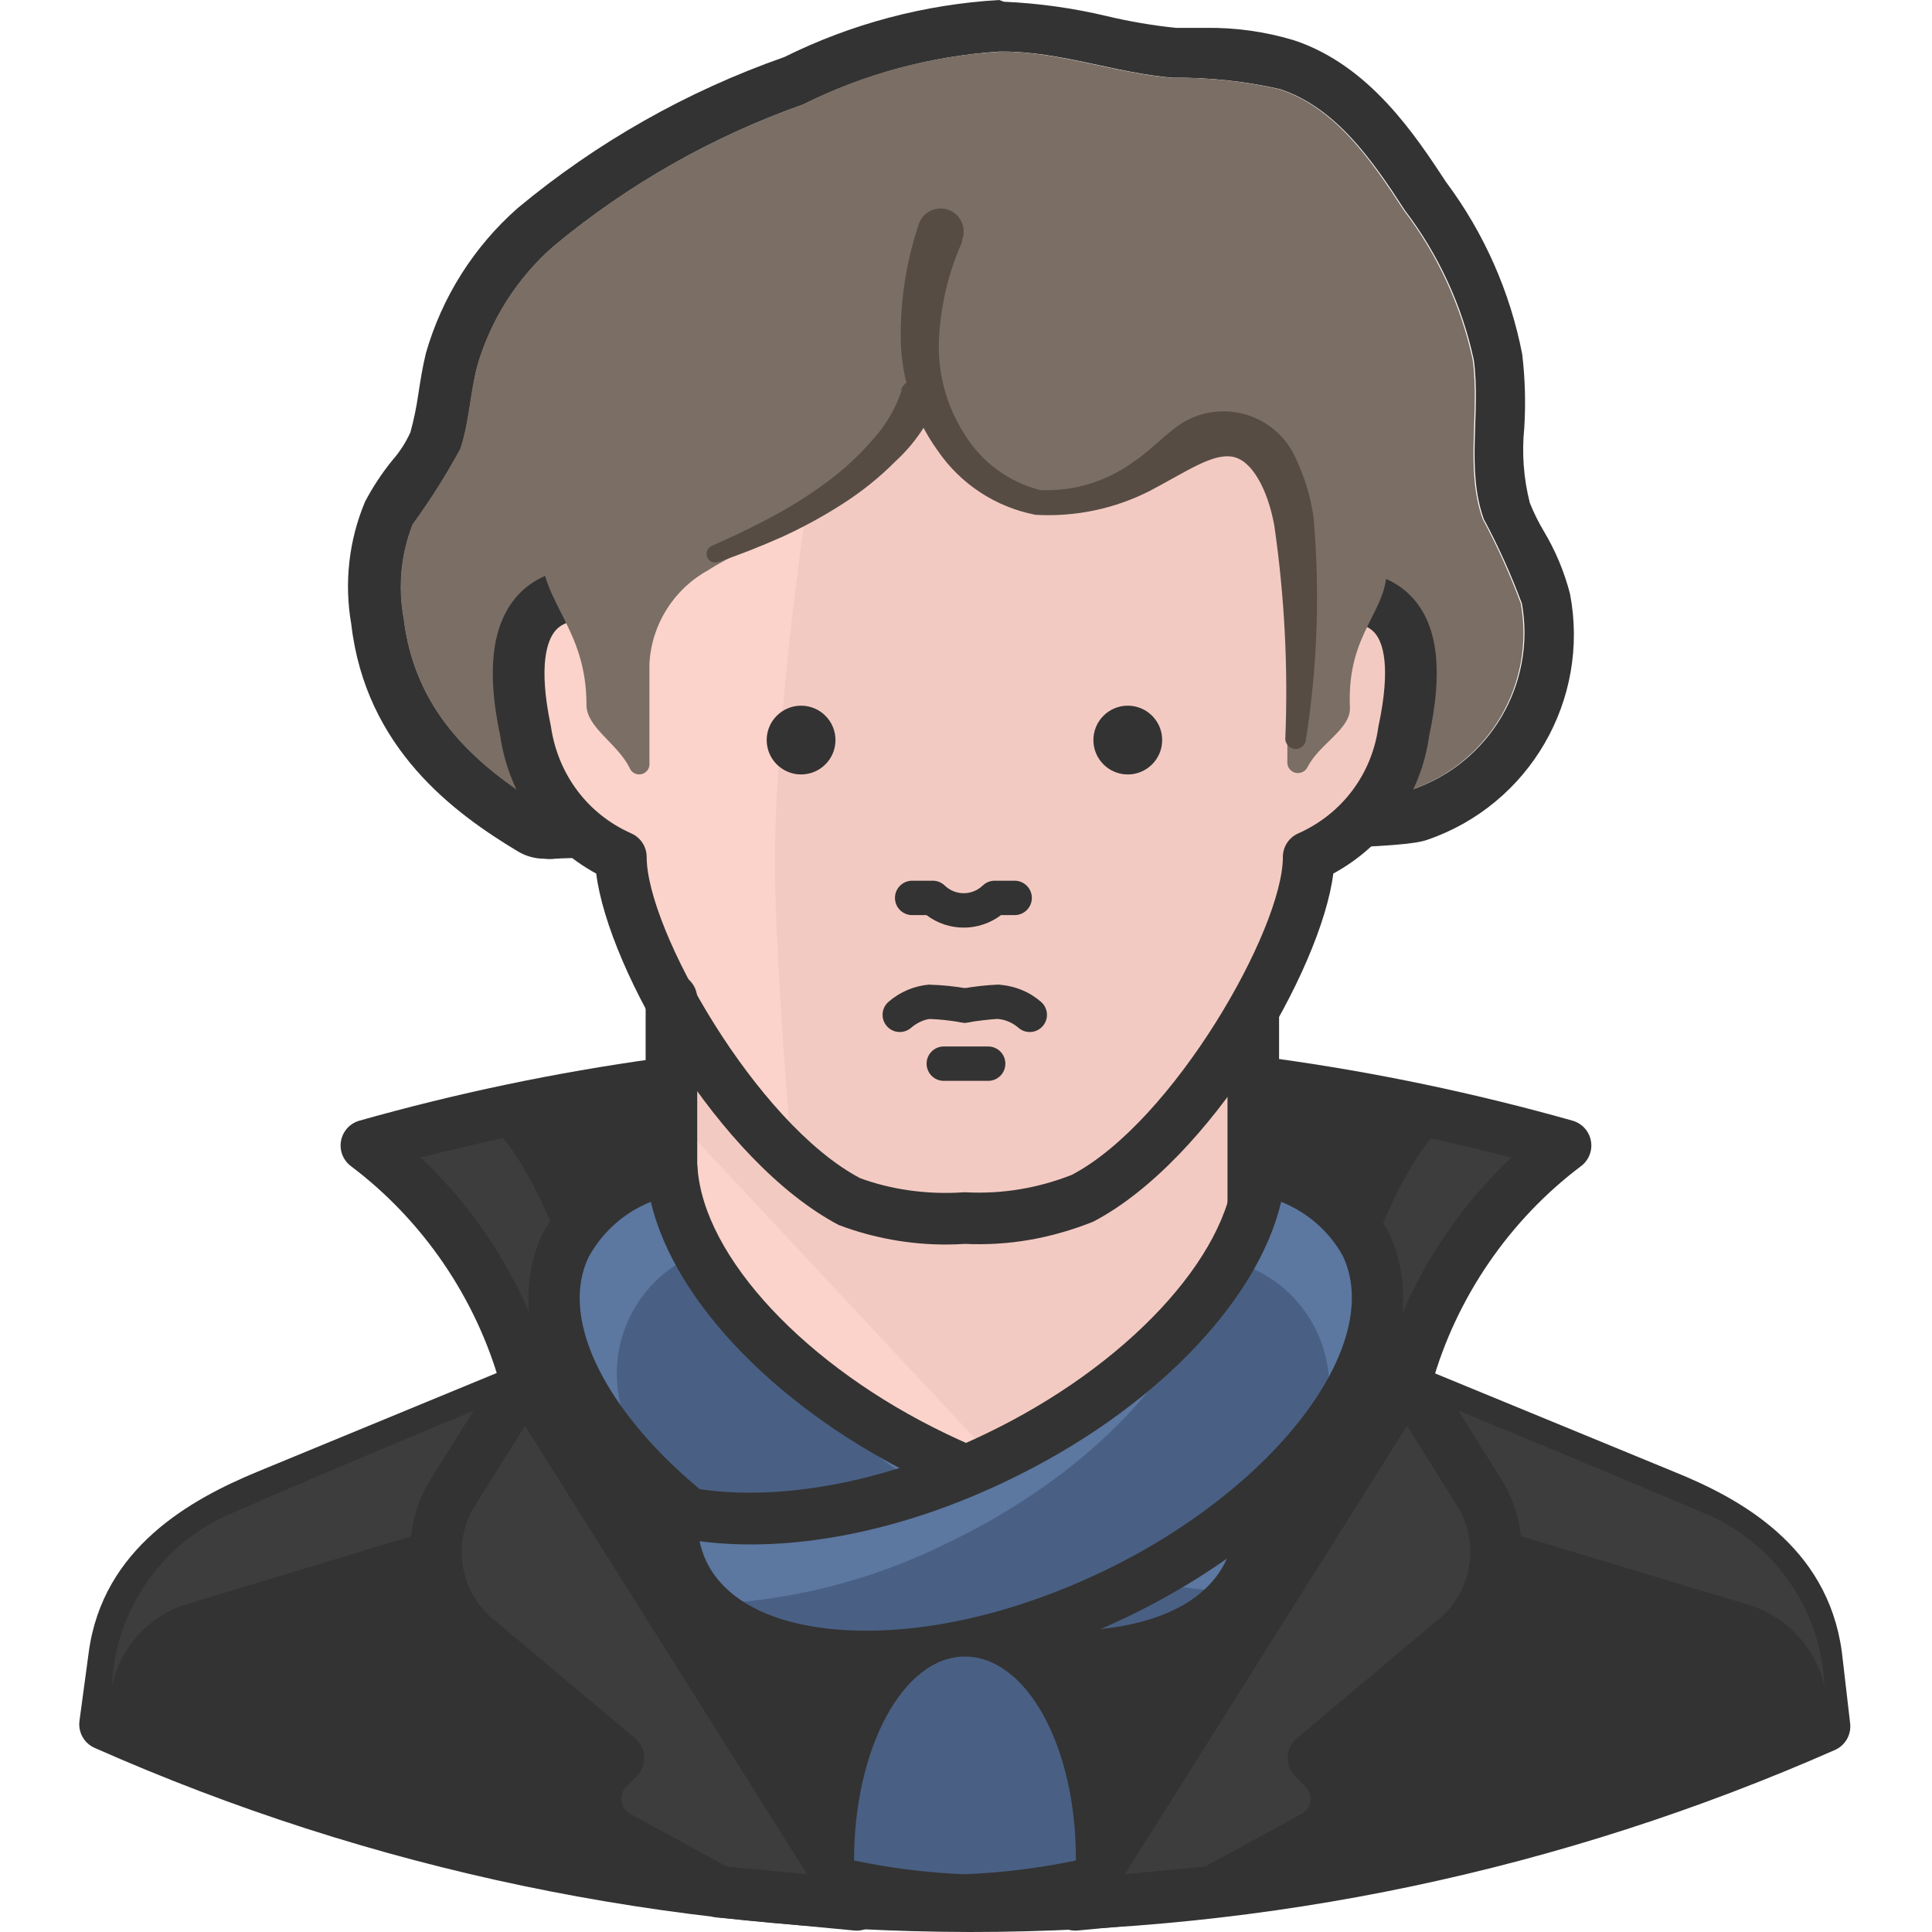<svg height="512pt" viewBox="-21 0 512 512" width="512pt" xmlns="http://www.w3.org/2000/svg"><path d="m243.789 13.672h1.094c15.129 0 29.711 5.648 44.84 6.926 9.562-.102 19.105.906 28.434 3.008 14.945 4.922 24.605 18.953 33.176 32.172 8.898 11.688 15.121 25.191 18.227 39.551 1.914 14.035-2.098 28.891 2.641 42.195 3.875 7.238 7.254 14.727 10.117 22.422 3.805 21.383-8.59 42.34-29.164 49.305-10.023 3.461-230.211 2.914-229.57 4.648-19.777-11.668-34.723-26.25-37.551-50.035-1.543-8.352-.723-16.969 2.371-24.879 4.668-6.395 8.898-13.09 12.668-20.051 2.371-7.109 2.551-14.672 4.465-21.965 3.586-12.328 10.641-23.371 20.324-31.805 19.609-16.285 41.949-28.965 65.98-37.457 16.219-8.074 33.875-12.848 51.949-14.035m0-13.672c-19.809 1.16-39.184 6.305-56.961 15.129-25.738 9.02-49.66 22.57-70.629 40.008-11.621 10.23-20.066 23.578-24.332 38.461-.914 3.734-1.461 7.289-2.008 10.844-.484 3.414-1.184 6.793-2.094 10.117-1.227 2.719-2.855 5.238-4.832 7.473-2.75 3.402-5.164 7.066-7.199 10.938-4.293 10.242-5.559 21.504-3.645 32.445 3.828 32.988 27.34 50.125 44.199 60.238 2.094 1.254 4.488 1.914 6.93 1.914.965.133 1.945.133 2.914 0 7.02-.453 43.836-.727 79.473-1 123.852-1.094 145.816-1.914 151.648-4.012 27.062-9.289 43.18-37.059 37.82-65.164-1.504-5.828-3.836-11.414-6.926-16.586-1.445-2.418-2.695-4.945-3.734-7.562-1.648-6.488-2.141-13.211-1.461-19.867.398-6.504.219-13.031-.547-19.504-3.203-16.512-10.086-32.086-20.141-45.57-8.109-12.301-20.23-30.984-40.371-37.637-7.594-2.289-15.496-3.395-23.422-3.281-2.555 0-5.195 0-7.84 0-6.137-.637-12.227-1.672-18.227-3.098-8.973-2.141-18.129-3.422-27.34-3.828zm0 0" fill="#333"/><path d="m353.152 209.25c20.465-7.07 32.727-27.996 28.891-49.305-2.863-7.695-6.242-15.184-10.117-22.422-4.738-13.305-.727-28.16-2.641-42.195-3.105-14.359-9.328-27.863-18.227-39.551-8.57-13.219-18.23-27.344-33.176-32.172-9.359-2.109-18.934-3.117-28.523-3.008-15.129-1.277-29.711-6.926-44.84-6.926-18.367 1.012-36.328 5.785-52.77 14.035-24.031 8.488-46.371 21.172-65.98 37.457-9.684 8.434-16.738 19.473-20.324 31.805-1.914 7.293-2.098 14.855-4.465 21.965-3.77 6.957-8 13.656-12.668 20.047-3.094 7.91-3.914 16.531-2.371 24.883 2.918 23.785 17.773 38.367 37.551 50.305 4.828.004 219.543-1.457 229.66-4.918zm0 0" fill="#7a6e65"/><path d="m234.676 281.883c-53.613-.188-106.984 7.113-158.578 21.691 20.352 15.324 35.109 36.902 42.016 61.426h233.762c6.906-24.523 21.664-46.102 42.016-61.426-51.797-14.637-105.391-21.938-159.215-21.691zm0 0" fill="#3d3d3d"/><path d="m351.879 371.832h-233.766c-3.062 0-5.75-2.035-6.582-4.984-6.457-22.941-20.5-43.473-39.543-57.82-2.074-1.559-3.086-4.168-2.609-6.711.48-2.555 2.363-4.621 4.863-5.324 51.582-14.57 104.875-21.945 158.426-21.945 1.516-.012 3.039-.012 4.582-.012 53.609 0 106.914 7.387 158.496 21.957 2.504.703 4.379 2.77 4.859 5.324.48 2.543-.531 5.152-2.605 6.711-19.047 14.348-33.09 34.887-39.543 57.82-.828 2.949-3.516 4.984-6.578 4.984zm-228.707-13.668h223.645c6.418-19.535 17.754-37.309 32.699-51.398-47.27-12.203-95.828-18.059-144.809-18.051-.016 0-.035 0-.055 0-.66 0-1.324 0-1.984 0-47.98 0-95.734 6.062-142.195 18.051 14.938 14.09 26.281 31.863 32.699 51.398zm0 0" fill="#333"/><path d="m106.176 296.191s48.301-11.574 55.773-12.668c0 0 .547 37.824 0 66.984l-23.332 14.855s-14.215-58.418-32.441-69.172zm0 0" fill="#333"/><path d="m364.363 296.191s-48.305-11.574-55.777-12.668c0 0-.547 37.824 0 66.984l23.332 14.855s14.309-58.418 32.445-69.172zm0 0" fill="#333"/><path d="m156.938 256.641h155.84v150.375h-155.84zm0 0" fill="#fbd3ca"/><path d="m161.949 300.477 102.801 110h43.016v-150.375h-145.816zm0 0" fill="#f3cac2"/><path d="m234.676 322.805c-10.539.742-21.109-.812-30.984-4.559-30.441-16.129-60.152-69.625-60.152-91.137-13.582-6-23.121-18.566-25.246-33.262-4.191-19.871-2.188-36.457 16.316-36.457v-26.609c0-45.57 27.887-91.137 100.25-91.137 72.359 0 100.066 46.934 100.066 91.863v26.613c18.227 0 20.414 15.582 16.133 35.453-2.039 14.797-11.59 27.488-25.246 33.535 0 21.145-29.801 74.641-60.242 90.59-9.82 3.871-20.352 5.609-30.895 5.105zm0 0" fill="#fbd3ca"/><path d="m334.926 158.758v-26.609c0-45.57-27.34-91.867-100.25-91.867-8.52-.031-17.027.672-25.426 2.098-12.578 57.141-24.883 137.797-24.883 186.555 0 17.043 2.098 49.578 4.648 79.926 4.66 3.402 9.562 6.445 14.676 9.113 9.855 3.84 20.43 5.488 30.984 4.832 10.473.641 20.965-.914 30.805-4.559 30.438-16.129 60.332-69.625 60.332-91.133 13.582-6.004 23.121-18.57 25.246-33.266 4.371-19.504 2.094-35.09-16.133-35.09zm0 0" fill="#f3cac2"/><g fill="#333"><path d="m156.938 368.922c-3.773 0-6.836-3.062-6.836-6.832v-97.43c0-3.773 3.062-6.836 6.836-6.836s6.836 3.062 6.836 6.836v97.43c0 3.77-3.062 6.832-6.836 6.832zm0 0"/><path d="m311.137 372.75c-3.773 0-6.836-3.062-6.836-6.836v-97.969c0-3.777 3.062-6.836 6.836-6.836 3.773 0 6.832 3.062 6.832 6.836v97.969c0 3.773-3.059 6.836-6.832 6.836zm0 0"/><path d="m460.328 438.637c-2.824-20.867-18.227-33.355-40.281-42.285l-94.781-39.008-90.316 45.57-90.59-45.57-94.781 39.098c-21.871 9.113-37.457 21.418-40.281 42.289l-2.461 18.227c71.754 31.773 149.363 48.195 227.84 48.211 78.441.188 156.051-16.051 227.84-47.664zm0 0"/><path d="m236.051 512c-80.363-.168-158.477-16.242-231.984-48.797-2.781-1.23-4.414-4.148-4.004-7.168l2.461-18.227c3.75-27.703 27.148-40.477 44.426-47.676l94.801-39.105c1.84-.766 3.914-.695 5.68.211l87.512 44.02 87.246-44.02c1.773-.879 3.855-.977 5.68-.211l94.777 39.008c17.238 6.977 40.645 19.523 44.453 47.684.012.047.012.09.02.125l2.188 18.871c.348 2.98-1.289 5.836-4.031 7.047-72.703 32.012-149.812 48.238-229.223 48.238zm-221.754-59.238c70.367 30.41 145.043 45.523 221.734 45.566 75.844 0 149.516-15.156 219.105-45.066l-1.594-13.77c-2.223-16.262-13.348-27.609-36.062-36.801l-91.926-37.836-87.527 44.164c-1.941.977-4.219.977-6.152 0l-87.797-44.164-91.895 37.906c-22.801 9.504-33.945 20.879-36.113 36.883zm0 0"/><path d="m229.617 329.816c-9.648 0-19.344-1.762-28.352-5.18-31.738-16.758-61.016-67.41-64.262-93.129-13.793-7.508-23.199-20.949-25.473-36.684-3.512-16.574-2.262-28.535 3.898-36.133 3.098-3.816 7.234-6.305 12.344-7.438v-20.473c0-45.195 28.043-97.973 107.086-97.973 78.902 0 106.902 53.172 106.902 98.703v20.461c5.16 1.121 9.316 3.602 12.406 7.418 5.973 7.41 7.145 19.059 3.566 35.625-2.098 15.406-11.496 28.922-25.391 36.488-3.258 25.625-32.547 75.98-63.609 92.25-11.328 4.512-22.48 6.41-33.984 5.895-1.703.113-3.422.168-5.133.168zm5.242-283.336c-68.875 0-93.414 43.547-93.414 84.301v26.609c0 3.777-3.062 6.836-6.836 6.836-6.066 0-7.945 2.316-8.562 3.078-1.887 2.324-4.535 8.684-1.062 25.133 1.871 12.879 9.816 23.34 21.316 28.422 2.477 1.094 4.074 3.547 4.074 6.25 0 19.293 29.047 70.551 56.516 85.094 8.109 3.027 17.84 4.434 27.301 3.781.27-.016.543-.035.812-.008 9.641.488 19.066-1.094 28.062-4.637 26.824-14.098 55.91-65.031 55.91-84.23 0-2.707 1.594-5.152 4.066-6.25 11.578-5.125 19.52-15.672 21.234-28.215 3.516-16.375 1.035-22.453-.754-24.672-.598-.742-2.43-3.016-8.598-3.016-3.773 0-6.836-3.062-6.836-6.836v-26.609c0-41.105-24.492-85.031-93.23-85.031zm0 0"/><path d="m200.41 196.125c0 5.031-4.082 9.113-9.117 9.113-5.031 0-9.113-4.082-9.113-9.113 0-5.035 4.082-9.113 9.113-9.113 5.035 0 9.117 4.078 9.117 9.113zm0 0"/><path d="m286.988 196.125c0 5.031-4.082 9.113-9.113 9.113-5.035 0-9.113-4.082-9.113-9.113 0-5.035 4.078-9.113 9.113-9.113 5.031 0 9.113 4.078 9.113 9.113zm0 0"/><path d="m251.898 273.496c-1.059 0-2.129-.363-2.992-1.121-1.559-1.352-3.469-2.172-5.535-2.355-2.238.141-5.086.453-7.898.949-2.484.41-4.844-1.199-5.281-3.691-.441-2.473 1.207-4.844 3.688-5.277 3.219-.57 6.484-.934 9.711-1.078 4.598.383 8.289 1.969 11.297 4.586 1.898 1.652 2.102 4.527.445 6.426-.898 1.031-2.164 1.562-3.434 1.562zm0 0"/><path d="m217.449 273.496c-1.273 0-2.539-.531-3.445-1.574-1.645-1.895-1.441-4.781.461-6.426 3.016-2.617 6.711-4.191 10.68-4.559 3.84.117 7.117.48 10.344 1.059 2.473.445 4.117 2.824 3.676 5.297-.441 2.477-2.773 4.086-5.297 3.676-2.812-.508-5.668-.828-8.492-.934-1.453.168-3.371.988-4.938 2.348-.863.75-1.93 1.113-2.988 1.113zm0 0"/><path d="m234.402 245.828c-3.477 0-6.953-1.105-9.875-3.316h-3.793c-2.52 0-4.559-2.039-4.559-4.555 0-2.52 2.039-4.559 4.559-4.559h5.465c1.172 0 2.309.453 3.152 1.27 2.824 2.719 7.254 2.723 10.098 0 .844-.816 1.98-1.27 3.156-1.27h5.285c2.52 0 4.559 2.039 4.559 4.559 0 2.516-2.039 4.555-4.559 4.555h-3.617c-2.918 2.211-6.395 3.316-9.871 3.316zm0 0"/></g><path d="m339.48 168.602h-6.285c1.945-1.125 4.34-1.125 6.285 0zm0 0" fill="#925e36"/><path d="m240.875 286.438h-11.758c-2.52 0-4.559-2.035-4.559-4.555 0-2.52 2.039-4.559 4.559-4.559h11.758c2.52 0 4.555 2.039 4.555 4.559 0 2.52-2.035 4.555-4.555 4.555zm0 0" fill="#333"/><path d="m125.859 365c2.039 9.828 6.414 19.02 12.758 26.793l-111.73 33.812c-9.301 3.559-16.164 11.586-18.23 21.324.762-19.141 11.961-36.32 29.164-44.746 28.254-12.578 88.039-37.184 88.039-37.184zm0 0" fill="#3d3d3d"/><path d="m344.039 365c-1.984 9.828-6.332 19.023-12.668 26.793l112.008 33.812c9.629 3.328 16.863 11.391 19.137 21.324-.762-19.141-11.957-36.32-29.164-44.746-29.254-12.578-89.312-37.184-89.312-37.184zm0 0" fill="#3d3d3d"/><path d="m118.113 365-18.957 30.258c-8.062 12.688-5.449 29.387 6.105 39.004l37.641 31.625-2.918 3.008c-4.332 4.492-4.203 11.648.293 15.98.73.703 1.551 1.309 2.441 1.793l26.887 14.672 36.453 3.465zm0 0" fill="#3d3d3d"/><path d="m206.059 511.637c-.215 0-.43-.012-.645-.027l-36.457-3.465c-.922-.086-1.816-.363-2.629-.809l-26.883-14.668c-1.414-.773-2.723-1.734-3.898-2.855-6.441-6.223-7.293-16.074-2.449-23.238l-32.234-27.074c-14.129-11.766-17.348-32.367-7.477-47.906l18.93-30.227c1.254-1.992 3.438-3.203 5.793-3.203h.004c2.348 0 4.531 1.211 5.785 3.195l87.945 139.801c1.387 2.207 1.402 5.012.035 7.227-1.25 2.027-3.465 3.25-5.82 3.25zm-34.414-16.973 21.23 2.02-74.75-118.832-13.176 21.039c-6.227 9.789-4.203 22.723 4.684 30.125l37.664 31.641c1.457 1.219 2.332 2.988 2.43 4.887.102 1.895-.598 3.746-1.922 5.109l-2.918 3.008c-1.691 1.754-1.637 4.582.133 6.289.289.277.625.527.98.723zm0 0" fill="#333"/><path d="m351.875 365 18.957 30.258c8.062 12.688 5.449 29.387-6.105 39.004l-37.641 31.625 2.918 3.008c4.332 4.492 4.203 11.648-.289 15.98-.73.703-1.555 1.309-2.445 1.793l-26.887 14.672-36.453 3.465zm0 0" fill="#3d3d3d"/><path d="m263.93 511.637c-2.359 0-4.566-1.223-5.82-3.25-1.363-2.215-1.355-5.02.035-7.227l87.949-139.801c1.254-1.984 3.438-3.195 5.785-3.195h.008c2.352 0 4.543 1.207 5.785 3.203l18.957 30.258c9.844 15.516 6.621 36.117-7.535 47.891l-32.203 27.066c4.852 7.164 3.996 17.008-2.438 23.211-1.164 1.121-2.473 2.094-3.887 2.867l-26.906 14.676c-.809.445-1.707.719-2.625.809l-36.453 3.461c-.227.02-.438.031-.652.031zm87.941-133.789-74.758 118.836 21.234-2.023 25.648-13.988c.34-.188.676-.438.969-.723 1.773-1.707 1.824-4.539.117-6.309l-2.902-2.992c-1.324-1.359-2.02-3.211-1.922-5.109.098-1.895.98-3.664 2.43-4.883l37.641-31.621c8.906-7.414 10.938-20.355 4.742-30.109zm0 0" fill="#333"/><path d="m227.02 386.234c-40.828-19.504-68.262-50.762-69.992-76.371-11.926 2.047-22.262 9.434-28.07 20.051-13.031 27.34 16.953 68.898 66.984 92.777 50.035 23.875 101.07 21.234 114.105-6.109 2.352-5.129 3.355-10.777 2.914-16.402-22.512 5.375-54.5 1.184-85.941-13.945zm0 0" fill="#5c77a0"/><path d="m307.586 421.961c-22.188-.902-43.93-6.492-63.797-16.406-34.359-16.402-59.148-41.102-67.168-63.793-2.875-3.496-5.465-7.215-7.746-11.121-18.422 4.336-29.84 22.781-25.508 41.203.516 2.191 1.246 4.324 2.176 6.371 14.922 17.688 33.605 31.824 54.684 41.375 43.562 21.055 89.129 21.328 107.359 2.371zm0 0" fill="#496084"/><path d="m261.438 445.82c-21.273 0-45.332-5.938-68.441-16.965-54.254-25.891-85.098-70.648-70.211-101.879 7.027-12.867 19.023-21.438 33.086-23.852 1.926-.301 3.867.168 5.383 1.363 1.52 1.199 2.461 2.98 2.59 4.91 1.613 23.781 28.801 52.84 66.125 70.668.004 0 .012.008.016.008 28.605 13.758 59.008 18.805 81.391 13.457 1.922-.465 3.98-.055 5.609 1.121 1.609 1.176 2.633 3 2.793 4.984.535 6.781-.684 13.625-3.523 19.801-7.469 15.664-24.859 24.949-49.023 26.23-1.902.098-3.836.152-5.793.152zm-109.973-127.324c-6.98 2.801-12.812 7.93-16.508 14.703-11.031 23.168 18.164 61.48 63.93 83.32 23.195 11.062 47.074 16.582 67.625 15.496 18.922-.996 32.191-7.531 37.359-18.371.758-1.652 1.344-3.398 1.738-5.195-24.051 3.078-53.746-2.68-81.535-16.047-38.293-18.289-66.273-47.117-72.609-73.906zm0 0" fill="#333"/><path d="m242.969 386.234c40.828-19.504 68.262-50.762 69.992-76.371 11.926 2.047 22.266 9.434 28.07 20.051 13.031 27.34-16.953 68.898-66.984 92.777-50.035 23.875-101.07 21.234-114.102-6.109-2.352-5.129-3.355-10.777-2.918-16.402 22.965 5.375 54.5 1.184 85.941-13.945zm0 0" fill="#5c77a0"/><path d="m166.051 425.148c22.172-.77 43.922-6.27 63.793-16.129 34.359-16.406 59.148-41.105 67.168-63.797 2.875-3.492 5.465-7.211 7.746-11.117 18.43 4.305 29.879 22.734 25.574 41.16-.492 2.109-1.18 4.164-2.059 6.137-14.898 17.719-33.586 31.859-54.684 41.379-43.652 21.051-88.582 21.324-107.539 2.367zm0 0" fill="#496084"/><path d="m208.555 445.82c-1.957 0-3.891-.055-5.797-.152-24.16-1.281-41.559-10.566-48.988-26.148-2.871-6.266-4.086-13.102-3.555-19.875.156-1.984 1.168-3.809 2.777-4.98 1.613-1.176 3.641-1.566 5.594-1.141 22.539 5.277 52.961.258 81.422-13.449.004 0 .012-.008.016-.008 37.328-17.828 64.516-46.887 66.117-70.668.125-1.93 1.07-3.711 2.59-4.91 1.516-1.191 3.48-1.672 5.387-1.363 14.07 2.414 26.066 10.984 32.91 23.516 15.059 31.566-15.777 76.316-70.031 102.215-23.105 11.027-47.168 16.965-68.441 16.965zm-44.172-37.383c.402 1.816.992 3.598 1.773 5.297 5.129 10.75 18.398 17.285 37.324 18.281 20.426 1.094 44.41-4.422 67.621-15.496 45.766-21.84 74.957-60.152 63.762-83.668-3.57-6.504-9.363-11.57-16.34-14.355-6.328 26.781-34.301 55.605-72.598 73.906-28.109 13.52-57.289 19.203-81.543 16.035zm0 0" fill="#333"/><path d="m234.676 439.004c-16.223 0-29.344 24.148-29.344 54.043 9.66 2.047 19.477 3.266 29.344 3.645 9.895-.398 19.742-1.617 29.438-3.645.18-29.895-12.941-54.043-29.438-54.043zm0 0" fill="#496084"/><path d="m184.551 34.996c-16.496 10.391-41.012 22.418-50.125 40.555-9.785 21.934-13.949 45.957-12.121 69.902.363 14.672 12.121 21.051 12.121 41.375 0 5.926 8.109 10.117 11.391 16.586.508 1.426 2.07 2.164 3.492 1.66 1.215-.434 1.965-1.656 1.793-2.934v-26.246c.551-10.406 6.449-19.785 15.586-24.789 9.934-6.562 37.273-16.68 44.473-26.43 8.477-11.484 15.586-11.391 11.941-20.141-2.461-5.926 6.016 12.574 8.293 16.223 6.246 8.777 16.586 13.703 27.34 13.031 8.355-.559 16.449-3.125 23.605-7.473 6.285-3.555 13.215-10.754 20.688-11.027 7.473-.273 14.219 8.02 16.402 15.129 1.246 5.652 1.492 11.484.73 17.223v27.98 26.156c-.152 1.551.984 2.934 2.539 3.086 1.195.113 2.336-.539 2.84-1.629 3.188-6.199 11.48-10.027 11.207-15.766-.91-20.234 10.391-25.246 9.754-37.73 0-4.191-3.191-96.332-1.824-100.25 1.367-3.922-131.418-32.355-160.125-14.492zm0 0" fill="#7a6e65"/><path d="m319.613 195.941c.781-18.945-.191-37.922-2.914-56.684-1.641-9.113-5.742-17.316-11.121-18.227-5.375-.914-12.211 4.008-21.961 9.113-9.328 4.719-19.734 6.887-30.168 6.289-10.57-2.027-19.906-8.156-25.973-17.043-6.172-8.559-9.574-18.801-9.754-29.348-.168-10.273 1.406-20.504 4.648-30.258.867-3.258 4.215-5.195 7.473-4.328 3.258.867 5.199 4.211 4.328 7.473-.062.23-.137.461-.227.684v.547c-3.621 8.113-5.691 16.828-6.105 25.703-.434 8.953 1.957 17.816 6.836 25.336 4.504 7.289 11.656 12.551 19.961 14.672 8.801.41 17.48-2.195 24.605-7.383 3.465-2.188 6.746-5.648 11.211-9.113 9.168-7.066 22.328-5.363 29.398 3.805 1.082 1.406 1.984 2.945 2.68 4.582 2.25 4.824 3.789 9.949 4.559 15.219 1.742 19.664 1.066 39.465-2.008 58.965-.098 1.508-1.395 2.648-2.902 2.551-.004 0-.008 0-.016 0-1.352-.129-2.426-1.199-2.551-2.555zm0 0" fill="#564c44"/><path d="m227.656 105.625c-2.422 6.285-6.258 11.93-11.207 16.496-4.352 4.387-9.184 8.27-14.398 11.574-5.109 3.258-10.438 6.152-15.949 8.66-5.469 2.43-11.027 4.617-16.68 6.562-1.184.477-2.527-.094-3.008-1.277-.477-1.184.094-2.527 1.277-3.008 5.375-2.371 10.57-4.832 15.676-7.566 5.047-2.672 9.891-5.719 14.488-9.113 4.52-3.281 8.648-7.074 12.305-11.301 3.465-3.75 6.105-8.191 7.746-13.031v-.637c1.23-2.367 4.148-3.289 6.516-2.059 1.641.855 2.652 2.574 2.598 4.426 0 0 .637.094.637.273zm0 0" fill="#564c44"/></svg>